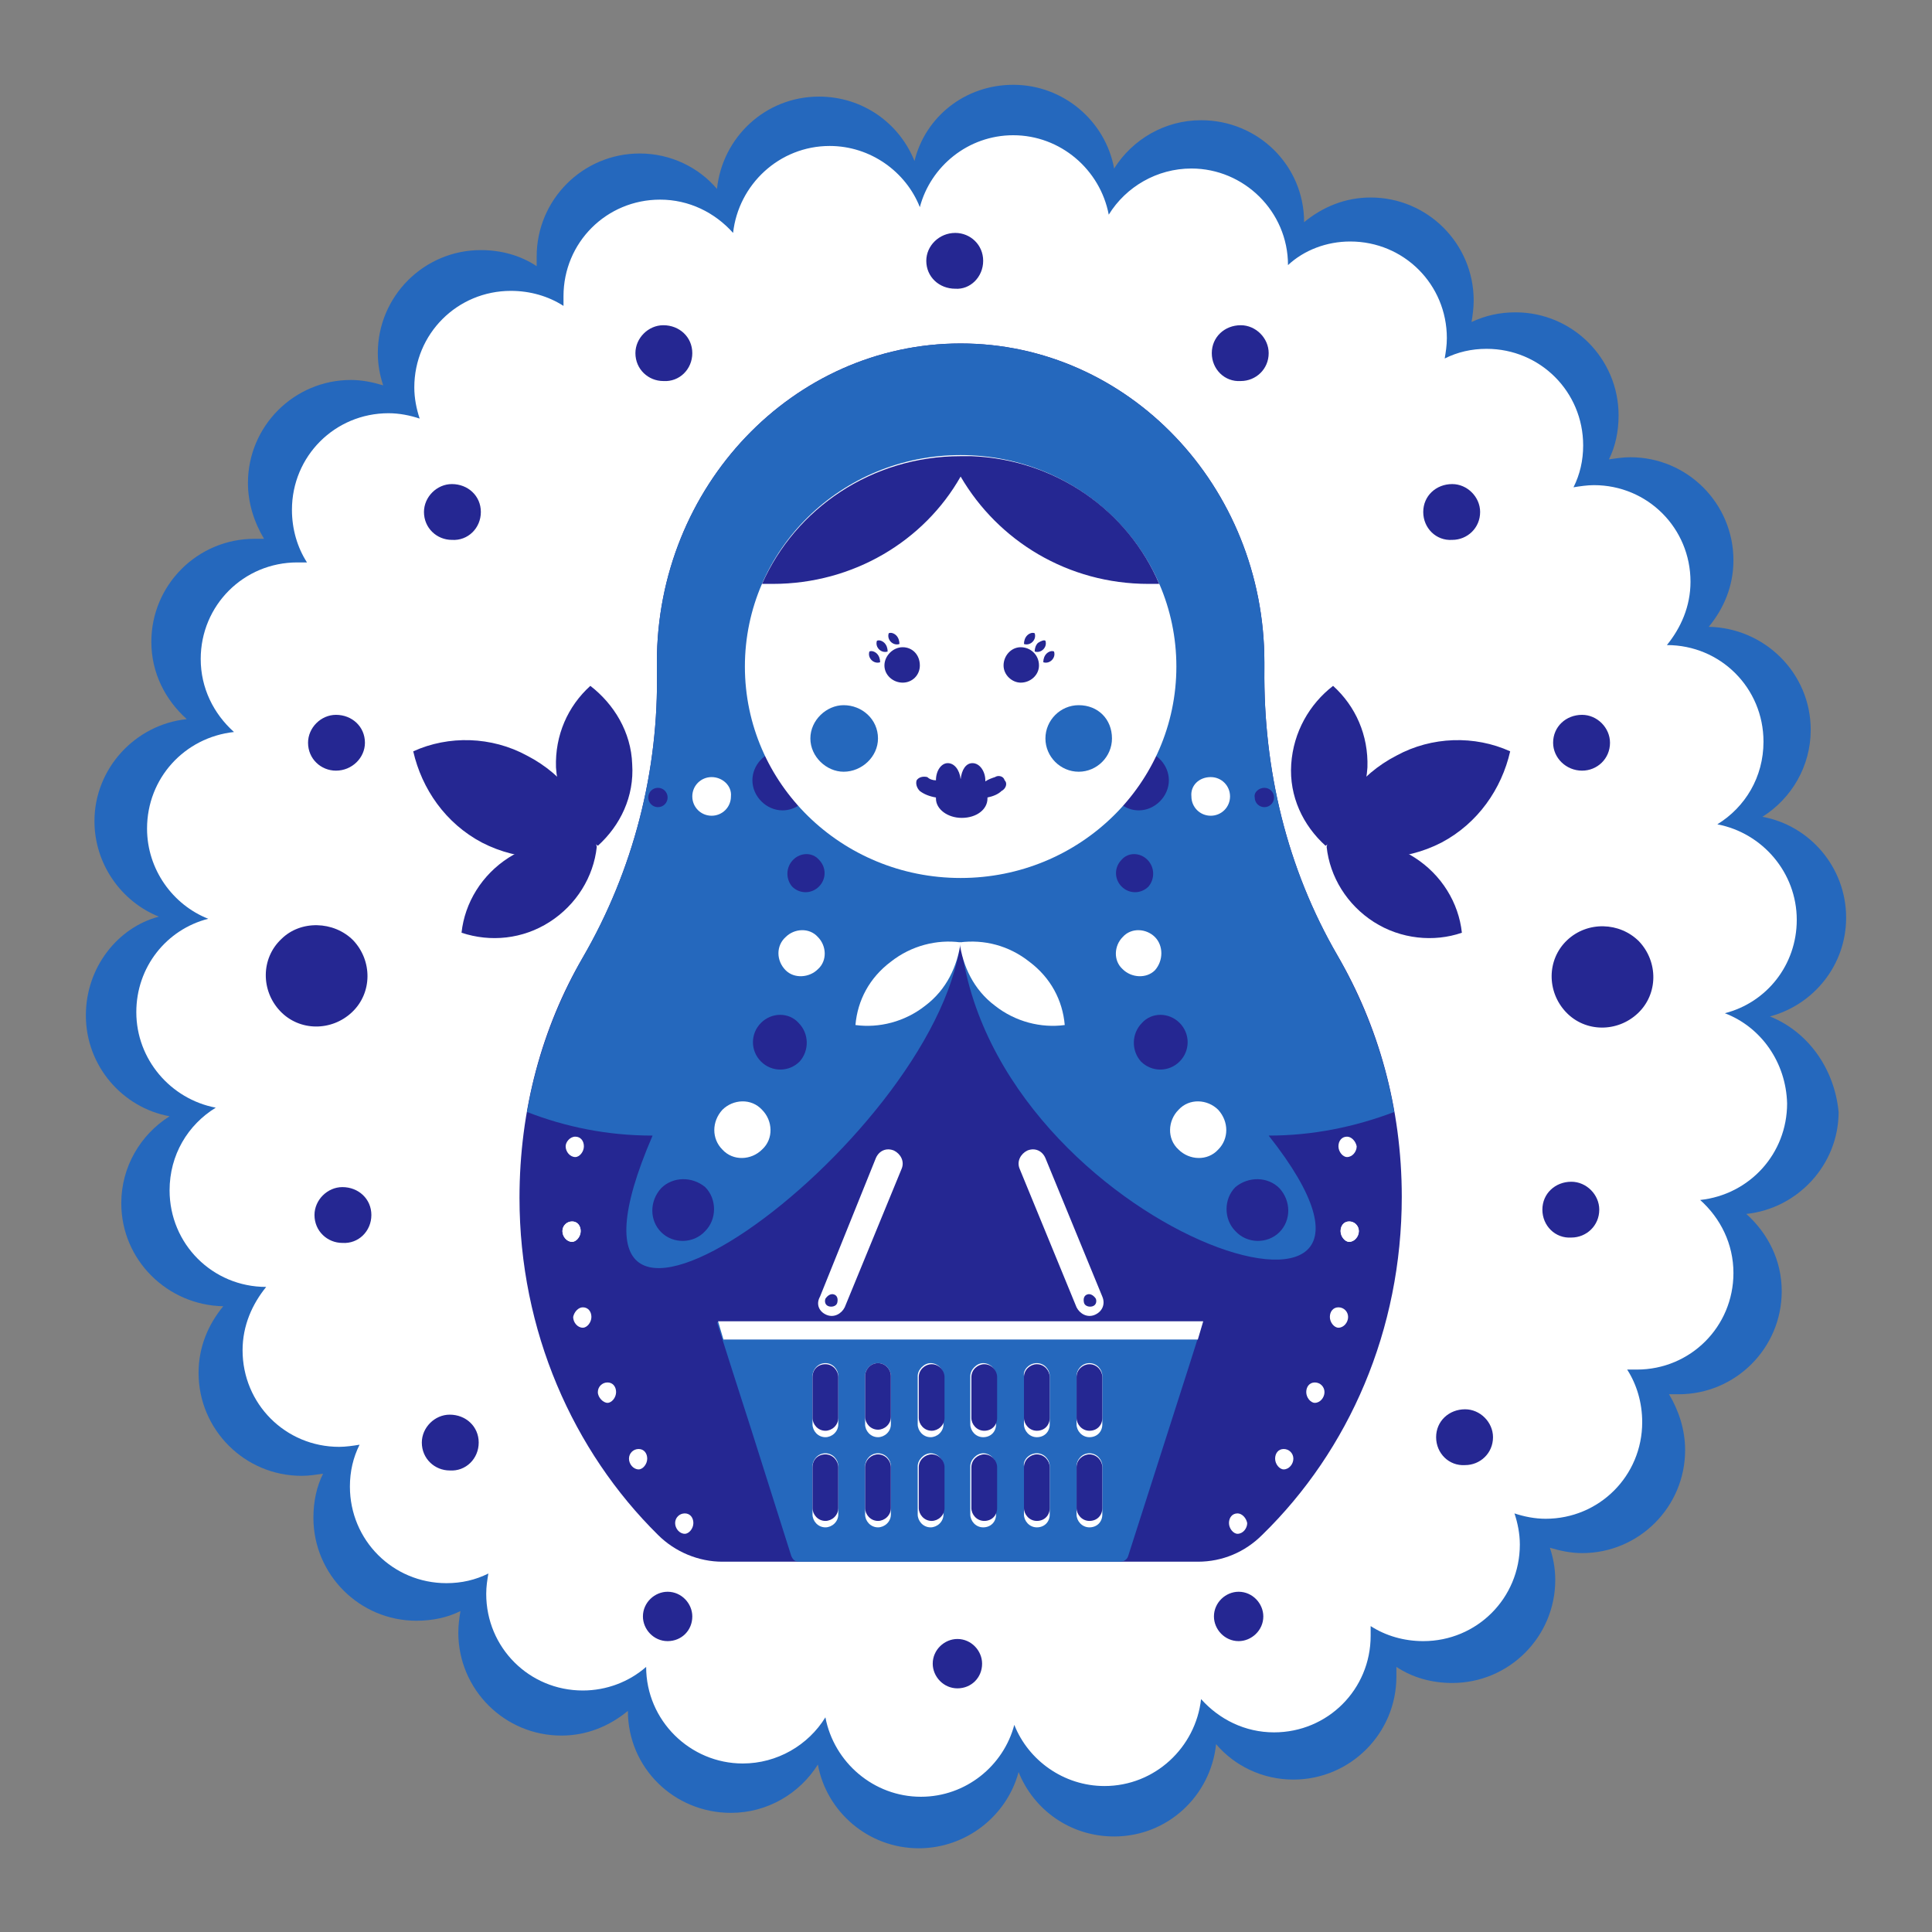 <?xml version="1.0" encoding="utf-8"?>
<!-- Generator: Adobe Illustrator 26.1.0, SVG Export Plug-In . SVG Version: 6.00 Build 0)  -->
<svg version="1.1" id="Слой_1" xmlns="http://www.w3.org/2000/svg" xmlns:xlink="http://www.w3.org/1999/xlink" x="0px" y="0px"
	 viewBox="0 0 180 180" style="enable-background:new 0 0 180 180;" xml:space="preserve">
<rect x="0" y="0" width="180" height="180" fill="#808080" stroke="none"/>
<style type="text/css">
	.st0{fill-rule:evenodd;clip-rule:evenodd;fill:#2568BD;}
	.st1{fill-rule:evenodd;clip-rule:evenodd;fill:#FFFFFF;}
	.st2{fill-rule:evenodd;clip-rule:evenodd;fill:#DD2B1C;}
	.st3{fill-rule:evenodd;clip-rule:evenodd;fill:#252792;}
</style>
<path class="st0" d="M164.9,94.7c4.1-1.1,7.1-4.8,7.1-9.2c0-4.7-3.4-8.6-7.8-9.4c2.7-1.7,4.5-4.7,4.5-8.1c0-5.3-4.3-9.5-9.5-9.6
	c1.4-1.7,2.3-3.8,2.3-6.2c0-5.3-4.3-9.6-9.6-9.6c-0.7,0-1.3,0.1-2,0.2c0.6-1.2,0.9-2.6,0.9-4.1c0-5.3-4.3-9.6-9.6-9.6
	c-1.5,0-2.8,0.3-4.1,0.9c0.1-0.6,0.2-1.3,0.2-2c0-5.3-4.3-9.6-9.6-9.6c-2.4,0-4.5,0.9-6.2,2.3c0-5.3-4.3-9.5-9.6-9.5
	c-3.4,0-6.4,1.8-8.1,4.5c-0.8-4.4-4.7-7.8-9.4-7.8c-4.5,0-8.2,3-9.2,7.1c-1.4-3.5-4.8-6-8.9-6c-5,0-9,3.8-9.5,8.6
	c-1.7-2-4.3-3.3-7.2-3.3c-5.3,0-9.6,4.3-9.6,9.6c0,0.3,0,0.6,0,0.9c-1.5-1-3.3-1.5-5.2-1.5c-5.3,0-9.6,4.3-9.6,9.6
	c0,1.1,0.2,2.1,0.5,3c-1-0.3-2-0.5-3-0.5c-5.3,0-9.6,4.3-9.6,9.6c0,1.9,0.6,3.7,1.5,5.2c-0.3,0-0.6,0-0.9,0c-5.3,0-9.6,4.3-9.6,9.6
	c0,2.9,1.3,5.4,3.3,7.2c-4.8,0.5-8.6,4.6-8.6,9.5c0,4,2.5,7.5,6,8.9C11,86.4,8,90.1,8,94.6c0,4.7,3.4,8.6,7.8,9.4
	c-2.7,1.7-4.5,4.7-4.5,8.1c0,5.3,4.3,9.5,9.5,9.6c-1.4,1.7-2.3,3.8-2.3,6.2c0,5.3,4.3,9.6,9.6,9.6c0.7,0,1.3-0.1,2-0.2
	c-0.6,1.2-0.9,2.6-0.9,4.1c0,5.3,4.3,9.6,9.6,9.6c1.5,0,2.9-0.3,4.1-0.9c-0.1,0.6-0.2,1.3-0.2,2c0,5.3,4.3,9.6,9.6,9.6
	c2.4,0,4.5-0.9,6.2-2.3c0,5.3,4.3,9.5,9.6,9.5c3.4,0,6.4-1.8,8.1-4.5c0.8,4.4,4.7,7.8,9.4,7.8c4.4,0,8.2-3,9.3-7.1
	c1.4,3.5,4.8,6,8.9,6c5,0,9-3.8,9.5-8.6c1.7,2,4.3,3.3,7.2,3.3c5.3,0,9.6-4.3,9.6-9.6c0-0.3,0-0.6,0-0.9c1.5,1,3.3,1.5,5.2,1.5
	c5.3,0,9.6-4.3,9.6-9.6c0-1.1-0.2-2.1-0.5-3c1,0.3,2,0.5,3,0.5c5.3,0,9.6-4.3,9.6-9.6c0-1.9-0.6-3.7-1.5-5.2c0.3,0,0.6,0,0.9,0
	c5.3,0,9.6-4.3,9.6-9.6c0-2.9-1.3-5.4-3.3-7.2c4.8-0.5,8.6-4.6,8.6-9.5C170.9,99.5,168.4,96.1,164.9,94.7z"/>
<path class="st1" d="M160.7,94.4c3.9-1,6.7-4.5,6.7-8.7c0-4.4-3.2-8.1-7.4-8.9c2.6-1.6,4.3-4.4,4.3-7.7c0-5-4-9-9-9
	c1.3-1.6,2.2-3.6,2.2-5.9c0-5-4-9-9-9c-0.6,0-1.3,0.1-1.9,0.2c0.6-1.2,0.9-2.5,0.9-3.9c0-5-4-9-9-9c-1.4,0-2.7,0.3-3.9,0.9
	c0.1-0.6,0.2-1.2,0.2-1.9c0-5-4-9-9-9c-2.2,0-4.3,0.8-5.8,2.2c0-5-4.1-9-9-9c-3.2,0-6.1,1.7-7.7,4.3c-0.8-4.2-4.5-7.4-8.9-7.4
	c-4.2,0-7.7,2.9-8.7,6.7c-1.3-3.3-4.6-5.7-8.4-5.7c-4.7,0-8.5,3.6-9,8.1c-1.7-1.9-4.1-3.1-6.8-3.1c-5,0-9,4-9,9c0,0.3,0,0.6,0,0.9
	c-1.4-0.9-3.1-1.4-4.9-1.4c-5,0-9,4-9,9c0,1,0.2,2,0.5,2.9c-0.9-0.3-1.9-0.5-2.9-0.5c-5,0-9,4-9,9c0,1.8,0.5,3.5,1.4,4.9
	c-0.3,0-0.6,0-0.9,0c-5,0-9,4-9,9c0,2.7,1.2,5.1,3.1,6.8c-4.6,0.5-8.1,4.3-8.1,9c0,3.8,2.4,7.1,5.7,8.4c-3.9,1-6.7,4.5-6.7,8.7
	c0,4.4,3.2,8.1,7.4,8.9c-2.6,1.6-4.3,4.4-4.3,7.7c0,5,4,9,9,9c-1.3,1.6-2.2,3.6-2.2,5.9c0,5,4,9,9,9c0.6,0,1.3-0.1,1.9-0.2
	c-0.6,1.2-0.9,2.5-0.9,3.9c0,5,4,9,9,9c1.4,0,2.7-0.3,3.9-0.9c-0.1,0.6-0.2,1.2-0.2,1.9c0,5,4,9,9,9c2.2,0,4.3-0.8,5.9-2.2
	c0,5,4.1,9,9,9c3.2,0,6.1-1.7,7.7-4.3c0.8,4.2,4.5,7.4,8.9,7.4c4.2,0,7.7-2.9,8.7-6.7c1.3,3.3,4.6,5.7,8.4,5.7c4.7,0,8.5-3.6,9-8.1
	c1.7,1.9,4.1,3.1,6.8,3.1c5,0,9-4,9-9c0-0.3,0-0.6,0-0.9c1.4,0.9,3.1,1.4,4.9,1.4c5,0,9-4,9-9c0-1-0.2-2-0.5-2.9
	c0.9,0.3,1.9,0.5,2.9,0.5c5,0,9-4,9-9c0-1.8-0.5-3.5-1.4-4.9c0.3,0,0.6,0,0.9,0c5,0,9-4,9-9c0-2.7-1.2-5.1-3.1-6.8
	c4.6-0.5,8.1-4.3,8.1-9C166.4,99,164.1,95.7,160.7,94.4z"/>
<path class="st2" d="M53.8,105.9c0.5,0,0.8,0.4,0.8,0.9c0,0.5-0.4,1-0.8,1c-0.5,0-0.9-0.5-0.9-1C53,106.3,53.4,105.9,53.8,105.9z"/>
<path class="st2" d="M53.6,113.8c0.5,0,0.8,0.4,0.8,0.9c0,0.5-0.4,1-0.8,1s-0.9-0.5-0.9-1C52.7,114.2,53.1,113.8,53.6,113.8z"/>
<path class="st2" d="M53.6,113.8c0.5,0,0.8,0.4,0.8,0.9c0,0.5-0.4,1-0.8,1s-0.9-0.5-0.9-1C52.7,114.2,53.1,113.8,53.6,113.8z"/>
<path class="st2" d="M54.6,121.8c0.5,0,0.8,0.4,0.8,0.9c0,0.5-0.4,1-0.8,1c-0.5,0-0.9-0.5-0.9-1C53.7,122.2,54.1,121.8,54.6,121.8z"
	/>
<path class="st2" d="M56.8,128.8c0.5,0,0.8,0.4,0.8,0.9c0,0.5-0.4,1-0.8,1c-0.5,0-0.9-0.5-0.9-1C55.9,129.2,56.3,128.8,56.8,128.8z"
	/>
<path class="st2" d="M59.7,135c0.5,0,0.8,0.4,0.8,0.9c0,0.5-0.4,1-0.8,1c-0.5,0-0.9-0.5-0.9-1C58.9,135.4,59.3,135,59.7,135z"/>
<path class="st2" d="M64,141c0.5,0,0.8,0.4,0.8,0.9c0,0.5-0.4,1-0.8,1c-0.5,0-0.9-0.5-0.9-1C63.2,141.4,63.6,141,64,141z"/>
<path class="st3" d="M34,69.2c0-1.5-1.2-2.6-2.7-2.6c-1.4,0-2.6,1.2-2.6,2.6c0,1.5,1.2,2.6,2.6,2.6C32.8,71.8,34,70.6,34,69.2z"/>
<path class="st3" d="M34.6,113.2c0-1.5-1.2-2.6-2.7-2.6c-1.4,0-2.6,1.2-2.6,2.6c0,1.5,1.2,2.6,2.6,2.6
	C33.4,115.9,34.6,114.7,34.6,113.2z"/>
<path class="st3" d="M44.6,134.4c0-1.5-1.2-2.6-2.7-2.6c-1.4,0-2.6,1.2-2.6,2.6c0,1.5,1.2,2.6,2.6,2.6
	C43.4,137.1,44.6,135.9,44.6,134.4z"/>
<path class="st3" d="M64.5,150.6c0-1.2-1-2.3-2.3-2.3c-1.2,0-2.3,1-2.3,2.3c0,1.2,1,2.3,2.3,2.3C63.5,152.9,64.5,151.9,64.5,150.6z"
	/>
<path class="st3" d="M91.5,155c0-1.2-1-2.3-2.3-2.3c-1.2,0-2.3,1-2.3,2.3c0,1.2,1,2.3,2.3,2.3C90.5,157.3,91.5,156.3,91.5,155z"/>
<path class="st3" d="M32.9,87.6c1.8,1.9,1.8,4.9-0.1,6.7c-1.9,1.8-4.9,1.8-6.7-0.1c-1.8-1.9-1.8-4.9,0.1-6.7
	C28,85.7,31.1,85.8,32.9,87.6z"/>
<path class="st3" d="M38.5,70c3.3-1.5,7.3-1.4,10.6,0.4c3.5,1.8,5.8,5,6.5,8.5c-3.3,1.4-7.2,1.4-10.7-0.4
	C41.5,76.7,39.3,73.5,38.5,70z"/>
<path class="st3" d="M43,86.9c0.3-2.8,1.9-5.4,4.4-7c2.5-1.6,5.6-1.9,8.2-1c-0.3,2.8-1.9,5.4-4.4,7C48.7,87.5,45.7,87.8,43,86.9z"/>
<path class="st3" d="M55,63.9c-2.1,1.9-3.3,4.6-3.2,7.6c0.2,3,1.7,5.7,3.9,7.3c2.1-1.9,3.4-4.6,3.2-7.6C58.8,68.2,57.2,65.6,55,63.9
	z"/>
<path class="st3" d="M130.6,111.5c0-8.3-2.2-16-6-22.5c-4.7-8.1-6.9-17.3-6.8-26.7c0-0.2,0-0.4,0-0.6c0-16.4-12.7-29.7-28.3-29.7
	c-15.6,0-28.3,13.3-28.3,29.7c0,0.2,0,0.4,0,0.7c0.2,9.4-2.2,18.7-6.9,26.8c-3.8,6.5-5.9,14.2-5.9,22.4c0,12.4,5,23.6,12.9,31.4
	c1.6,1.6,3.8,2.5,6,2.5h44.3c2.3,0,4.4-0.9,6-2.5C125.7,135.1,130.6,123.9,130.6,111.5z"/>
<path class="st0" d="M89.5,87.7c3.1,27.2,46.8,41,28.7,18.1c4.1,0,8-0.8,11.7-2.2c-0.9-5.3-2.8-10.2-5.3-14.6
	c-4.7-8.1-6.9-17.3-6.8-26.7c0-0.2,0-0.4,0-0.6c0-16.4-12.7-29.7-28.3-29.7c-15.6,0-28.3,13.3-28.3,29.7c0,0.2,0,0.4,0,0.7
	c0.2,9.4-2.2,18.7-6.9,26.8c-2.5,4.4-4.3,9.2-5.2,14.4c3.6,1.4,7.5,2.2,11.7,2.2C48.4,134.5,87.1,106.7,89.5,87.7z"/>
<path class="st3" d="M72.6,69.9c-1.4,0.2-2.5,1.4-2.5,2.8c0,1.5,1.3,2.8,2.8,2.8c0.6,0,1.2-0.2,1.7-0.6
	C73.9,73.4,73.2,71.9,72.6,69.9z"/>
<path class="st3" d="M106.4,69.9c1.4,0.2,2.5,1.4,2.5,2.8c0,1.5-1.3,2.8-2.8,2.8c-0.6,0-1.2-0.2-1.7-0.6
	C105.2,73.4,105.9,71.9,106.4,69.9z"/>
<path class="st1" d="M109.6,62.1c0,10.9-9,19.7-20.1,19.7c-11.1,0-20.1-8.8-20.1-19.7c0-10.9,9-19.7,20.1-19.7
	C100.6,42.4,109.6,51.2,109.6,62.1z"/>
<path class="st1" d="M89.5,87.8c-0.3,2.2-1.3,4.4-3.3,5.9c-1.9,1.5-4.3,2.1-6.5,1.8c0.2-2.3,1.3-4.4,3.3-5.9
	C84.9,88.1,87.3,87.5,89.5,87.8z"/>
<path class="st1" d="M89.4,87.8c0.3,2.2,1.3,4.4,3.3,5.9c1.9,1.5,4.3,2.1,6.5,1.8c-0.2-2.3-1.3-4.4-3.3-5.9
	C94,88.1,91.7,87.5,89.4,87.8z"/>
<path class="st1" d="M66.3,72.4c-1,0-1.8,0.8-1.8,1.8c0,1,0.8,1.8,1.8,1.8c1,0,1.8-0.8,1.8-1.8C68.2,73.2,67.3,72.4,66.3,72.4z"/>
<path class="st3" d="M61.3,73.4c-0.5,0-0.9,0.4-0.9,0.9c0,0.5,0.4,0.9,0.9,0.9c0.5,0,0.9-0.4,0.9-0.9C62.2,73.8,61.8,73.4,61.3,73.4
	z"/>
<path class="st3" d="M73.9,80.1c0.7-0.7,1.8-0.7,2.4,0c0.7,0.7,0.7,1.8,0,2.5c-0.7,0.7-1.8,0.7-2.5,0C73.2,81.9,73.2,80.8,73.9,80.1
	z"/>
<path class="st3" d="M70.9,95.3c1-1,2.6-1,3.5,0c1,1,1,2.6,0.1,3.6c-1,1-2.6,1-3.6,0C69.9,97.9,69.9,96.3,70.9,95.3z"/>
<path class="st1" d="M67.3,103.4c1-1,2.7-1.1,3.7,0c1,1,1.1,2.7,0,3.7c-1,1-2.7,1.1-3.7,0C66.3,106.1,66.3,104.5,67.3,103.4z"/>
<path class="st1" d="M73.2,87.3c0.8-0.8,2.2-0.9,3,0c0.8,0.8,0.9,2.2,0,3c-0.8,0.8-2.2,0.9-3,0.1C72.3,89.5,72.3,88.1,73.2,87.3z"/>
<path class="st3" d="M61.6,110.7c-1.1,1.2-1.1,3,0,4.1c1.1,1.1,3,1.1,4.1-0.1c1.1-1.1,1.1-3,0-4.1C64.5,109.6,62.7,109.6,61.6,110.7
	z"/>
<path class="st0" d="M112.1,123.1l-1.3,4.1h0c-0.8,2.5-1.6,5-5.7,17.8c-0.1,0.3-0.4,0.5-0.7,0.5h-30c-0.4,0-0.6-0.3-0.7-0.6
	c-3.5-11.1-4.5-14.2-5.5-17.3l-1.4-4.4H112.1z"/>
<polygon class="st1" points="112.1,123.1 111.6,124.8 67.4,124.8 66.9,123.1 "/>
<path class="st1" d="M81.8,127c0.7,0,1.2,0.6,1.2,1.2c0,1.5,0,3,0,4.5c0,0.7-0.6,1.2-1.2,1.2c-0.7,0-1.2-0.6-1.2-1.2
	c0-1.5,0-3,0-4.5C80.6,127.6,81.1,127,81.8,127z M81.8,135.4c0.7,0,1.2,0.6,1.2,1.2c0,1.5,0,3,0,4.5c0,0.7-0.6,1.2-1.2,1.2
	c-0.7,0-1.2-0.6-1.2-1.2c0-1.5,0-3,0-4.5C80.6,136,81.1,135.4,81.8,135.4z M86.7,127c0.7,0,1.2,0.6,1.2,1.2c0,1.5,0,3,0,4.5
	c0,0.7-0.6,1.2-1.2,1.2c-0.7,0-1.2-0.6-1.2-1.2c0-1.5,0-3,0-4.5C85.5,127.6,86.1,127,86.7,127z M86.7,135.4c0.7,0,1.2,0.6,1.2,1.2
	c0,1.5,0,3,0,4.5c0,0.7-0.6,1.2-1.2,1.2c-0.7,0-1.2-0.6-1.2-1.2c0-1.5,0-3,0-4.5C85.5,136,86.1,135.4,86.7,135.4z M91.6,127
	c0.7,0,1.2,0.6,1.2,1.2c0,1.5,0,3,0,4.5c0,0.7-0.5,1.2-1.2,1.2c-0.7,0-1.2-0.6-1.2-1.2c0-1.5,0-3,0-4.5C90.4,127.6,91,127,91.6,127z
	 M91.6,135.4c0.7,0,1.2,0.6,1.2,1.2c0,1.5,0,3,0,4.5c0,0.7-0.5,1.2-1.2,1.2c-0.7,0-1.2-0.6-1.2-1.2c0-1.5,0-3,0-4.5
	C90.4,136,91,135.4,91.6,135.4z M96.6,127c0.7,0,1.2,0.6,1.2,1.2c0,1.5,0,3,0,4.5c0,0.7-0.5,1.2-1.2,1.2c-0.7,0-1.2-0.6-1.2-1.2
	c0-1.5,0-3,0-4.5C95.3,127.6,95.9,127,96.6,127z M96.6,135.4c0.7,0,1.2,0.6,1.2,1.2c0,1.5,0,3,0,4.5c0,0.7-0.5,1.2-1.2,1.2
	c-0.7,0-1.2-0.6-1.2-1.2c0-1.5,0-3,0-4.5C95.3,136,95.9,135.4,96.6,135.4z M101.5,127c0.7,0,1.2,0.6,1.2,1.2v4.5
	c0,0.7-0.5,1.2-1.2,1.2c-0.7,0-1.2-0.6-1.2-1.2v-4.5C100.3,127.6,100.8,127,101.5,127z M101.5,135.4c0.7,0,1.2,0.6,1.2,1.2v4.5
	c0,0.7-0.5,1.2-1.2,1.2c-0.7,0-1.2-0.6-1.2-1.2v-4.5C100.3,136,100.8,135.4,101.5,135.4z M76.9,127c0.7,0,1.2,0.6,1.2,1.2v4.5
	c0,0.7-0.6,1.2-1.2,1.2c-0.7,0-1.2-0.6-1.2-1.2v-4.5C75.7,127.6,76.2,127,76.9,127z M76.9,135.4c0.7,0,1.2,0.6,1.2,1.2v4.5
	c0,0.7-0.6,1.2-1.2,1.2c-0.7,0-1.2-0.6-1.2-1.2v-4.5C75.7,136,76.2,135.4,76.9,135.4z"/>
<path class="st3" d="M81.8,127c0.7,0,1.2,0.6,1.2,1.2v3.8c0,0.7-0.6,1.2-1.2,1.2c-0.7,0-1.2-0.6-1.2-1.2v-3.8
	C80.6,127.6,81.1,127,81.8,127z M83,140.5c0,0.7-0.6,1.2-1.2,1.2c-0.7,0-1.2-0.6-1.2-1.2v-3.8c0-0.7,0.6-1.2,1.2-1.2
	c0.7,0,1.2,0.6,1.2,1.2V140.5z M88,132.1c0,0.7-0.6,1.2-1.2,1.2c-0.7,0-1.2-0.6-1.2-1.2v-3.8c0-0.7,0.6-1.2,1.2-1.2
	c0.7,0,1.2,0.6,1.2,1.2V132.1z M88,140.5c0,0.7-0.6,1.2-1.2,1.2c-0.7,0-1.2-0.6-1.2-1.2v-3.8c0-0.7,0.6-1.2,1.2-1.2
	c0.7,0,1.2,0.6,1.2,1.2V140.5z M92.9,132.1c0,0.7-0.5,1.2-1.2,1.2c-0.7,0-1.2-0.6-1.2-1.2v-3.8c0-0.7,0.6-1.2,1.2-1.2
	c0.7,0,1.2,0.6,1.2,1.2V132.1z M92.9,140.5c0,0.7-0.5,1.2-1.2,1.2c-0.7,0-1.2-0.6-1.2-1.2v-3.8c0-0.7,0.6-1.2,1.2-1.2
	c0.7,0,1.2,0.6,1.2,1.2V140.5z M97.8,132.1c0,0.7-0.5,1.2-1.2,1.2c-0.7,0-1.2-0.6-1.2-1.2v-3.8c0-0.7,0.6-1.2,1.2-1.2
	c0.7,0,1.2,0.6,1.2,1.2V132.1z M97.8,140.5c0,0.7-0.5,1.2-1.2,1.2c-0.7,0-1.2-0.6-1.2-1.2v-3.8c0-0.7,0.6-1.2,1.2-1.2
	c0.7,0,1.2,0.6,1.2,1.2V140.5z M102.7,132.1c0,0.7-0.5,1.2-1.2,1.2c-0.7,0-1.2-0.6-1.2-1.2v-3.8c0-0.7,0.6-1.2,1.2-1.2
	c0.7,0,1.2,0.6,1.2,1.2V132.1z M102.7,140.5c0,0.7-0.5,1.2-1.2,1.2c-0.7,0-1.2-0.6-1.2-1.2v-3.8c0-0.7,0.6-1.2,1.2-1.2
	c0.7,0,1.2,0.6,1.2,1.2V140.5z M78.1,132.1c0,0.7-0.6,1.2-1.2,1.2c-0.7,0-1.2-0.6-1.2-1.2v-3.8c0-0.7,0.5-1.2,1.2-1.2
	c0.7,0,1.2,0.6,1.2,1.2V132.1z M78.1,140.5c0,0.7-0.6,1.2-1.2,1.2c-0.7,0-1.2-0.6-1.2-1.2v-3.8c0-0.7,0.5-1.2,1.2-1.2
	c0.7,0,1.2,0.6,1.2,1.2V140.5z"/>
<path class="st1" d="M77,122.5c0.7,0.3,1.4-0.1,1.7-0.7l5.3-12.9c0.3-0.7-0.1-1.4-0.7-1.7c-0.7-0.3-1.4,0-1.7,0.7l-5.2,12.9
	C76,121.5,76.3,122.2,77,122.5z"/>
<path class="st3" d="M77.7,120.6c0.3,0.1,0.4,0.4,0.3,0.8c-0.1,0.3-0.5,0.4-0.8,0.3c-0.3-0.1-0.4-0.4-0.3-0.7
	C77.1,120.7,77.4,120.5,77.7,120.6z"/>
<path class="st1" d="M102,122.5c-0.7,0.3-1.4-0.1-1.7-0.7l-5.3-12.9c-0.3-0.7,0.1-1.4,0.7-1.7c0.7-0.3,1.4,0,1.7,0.7l5.3,12.9
	C103,121.5,102.7,122.2,102,122.5z"/>
<path class="st0" d="M78.6,65.7c-1.6,0-3.1,1.4-3.1,3.1c0,1.7,1.5,3.1,3.1,3.1c1.7,0,3.2-1.4,3.2-3.1C81.8,67,80.3,65.7,78.6,65.7z"
	/>
<path class="st0" d="M100.5,65.7c-1.7,0-3.1,1.4-3.1,3.1c0,1.7,1.4,3.1,3.1,3.1c1.7,0,3.1-1.4,3.1-3.1
	C103.6,67,102.3,65.7,100.5,65.7z"/>
<path class="st3" d="M85.7,73.7c-0.3-0.3-0.4-0.7-0.3-1c0.2-0.3,0.6-0.4,1-0.3c0.2,0.2,0.5,0.3,0.8,0.3c0-0.9,0.5-1.6,1.1-1.6
	c0.6,0,1.1,0.6,1.2,1.5c0.1-0.9,0.5-1.5,1.1-1.5c0.7,0,1.2,0.8,1.2,1.6v0.1c0.3-0.2,0.6-0.3,0.9-0.4c0.3-0.2,0.8-0.1,0.9,0.3
	c0.3,0.3,0.1,0.8-0.3,1C93,74,92.5,74.2,92,74.3v0.1c0,1-1,1.8-2.4,1.8c-1.3,0-2.4-0.8-2.4-1.8v-0.1C86.6,74.2,86.1,74,85.7,73.7z"
	/>
<path class="st3" d="M81.7,60.9c0.2,0.2,0.3,0.5,0.3,0.8c-0.3,0.1-0.6,0-0.8-0.2c-0.2-0.2-0.3-0.5-0.2-0.8
	C81.2,60.6,81.5,60.7,81.7,60.9z"/>
<path class="st3" d="M97.5,60.9c-0.2,0.2-0.3,0.5-0.3,0.8c0.3,0.1,0.6,0,0.8-0.2c0.2-0.2,0.3-0.5,0.2-0.8
	C98,60.6,97.7,60.7,97.5,60.9z"/>
<path class="st3" d="M82.4,59.9c0.2,0.2,0.3,0.5,0.3,0.8c-0.3,0.1-0.6,0-0.8-0.2c-0.2-0.2-0.3-0.5-0.2-0.8
	C81.9,59.6,82.2,59.7,82.4,59.9z"/>
<path class="st3" d="M96.7,59.9c-0.2,0.2-0.3,0.5-0.3,0.8c0.3,0.1,0.6,0,0.8-0.2c0.2-0.2,0.3-0.5,0.2-0.8
	C97.3,59.6,97,59.7,96.7,59.9z"/>
<path class="st3" d="M83.5,59.2c0.2,0.2,0.3,0.5,0.3,0.8c-0.3,0.1-0.6,0-0.8-0.2c-0.2-0.2-0.3-0.5-0.2-0.8
	C83,58.9,83.3,59,83.5,59.2z"/>
<path class="st3" d="M95.7,59.2c-0.2,0.2-0.3,0.5-0.3,0.8c0.3,0.1,0.6,0,0.8-0.2c0.2-0.2,0.3-0.5,0.2-0.8
	C96.2,58.9,95.9,59,95.7,59.2z"/>
<path class="st1" d="M125.5,105.9c-0.5,0-0.8,0.4-0.8,0.9c0,0.5,0.4,1,0.8,1c0.5,0,0.9-0.5,0.9-1
	C126.3,106.3,125.9,105.9,125.5,105.9z"/>
<path class="st1" d="M53.6,105.9c0.5,0,0.8,0.4,0.8,0.9c0,0.5-0.4,1-0.8,1c-0.5,0-0.9-0.5-0.9-1C52.7,106.4,53.1,105.9,53.6,105.9z"
	/>
<path class="st1" d="M125.7,113.8c-0.5,0-0.8,0.4-0.8,0.9c0,0.5,0.4,1,0.8,1c0.5,0,0.9-0.5,0.9-1
	C126.6,114.2,126.2,113.8,125.7,113.8z"/>
<path class="st1" d="M53.3,113.8c0.5,0,0.8,0.4,0.8,0.9c0,0.5-0.4,1-0.8,1c-0.5,0-0.9-0.5-0.9-1C52.4,114.2,52.8,113.8,53.3,113.8z"
	/>
<path class="st1" d="M125.7,113.8c-0.5,0-0.8,0.4-0.8,0.9c0,0.5,0.4,1,0.8,1c0.5,0,0.9-0.5,0.9-1
	C126.6,114.2,126.2,113.8,125.7,113.8z"/>
<path class="st1" d="M53.3,113.8c0.5,0,0.8,0.4,0.8,0.9c0,0.5-0.4,1-0.8,1c-0.5,0-0.9-0.5-0.9-1C52.4,114.2,52.8,113.8,53.3,113.8z"
	/>
<path class="st1" d="M124.7,121.8c-0.5,0-0.8,0.4-0.8,0.9c0,0.5,0.4,1,0.8,1c0.5,0,0.9-0.5,0.9-1
	C125.6,122.2,125.2,121.8,124.7,121.8z"/>
<path class="st1" d="M54.3,121.8c0.5,0,0.8,0.4,0.8,0.9c0,0.5-0.4,1-0.8,1c-0.5,0-0.9-0.5-0.9-1C53.5,122.2,53.9,121.8,54.3,121.8z"
	/>
<path class="st1" d="M122.5,128.8c-0.5,0-0.8,0.4-0.8,0.9c0,0.5,0.4,1,0.8,1c0.5,0,0.9-0.5,0.9-1C123.4,129.2,123,128.8,122.5,128.8
	z"/>
<path class="st1" d="M56.6,128.8c0.5,0,0.8,0.4,0.8,0.9c0,0.5-0.4,1-0.8,1s-0.9-0.5-0.9-1C55.7,129.2,56.1,128.8,56.6,128.8z"/>
<path class="st1" d="M119.6,135c-0.5,0-0.8,0.4-0.8,0.9c0,0.5,0.4,1,0.8,1c0.5,0,0.9-0.5,0.9-1C120.5,135.4,120.1,135,119.6,135z"/>
<path class="st1" d="M59.5,135c0.5,0,0.8,0.4,0.8,0.9c0,0.5-0.4,1-0.8,1c-0.5,0-0.9-0.5-0.9-1C58.6,135.4,59,135,59.5,135z"/>
<path class="st1" d="M115.3,141c-0.5,0-0.8,0.4-0.8,0.9c0,0.5,0.4,1,0.8,1c0.5,0,0.9-0.5,0.9-1C116.1,141.4,115.7,141,115.3,141z"/>
<path class="st1" d="M63.8,141c0.5,0,0.8,0.4,0.8,0.9c0,0.5-0.4,1-0.8,1c-0.5,0-0.9-0.5-0.9-1C62.9,141.4,63.3,141,63.8,141z"/>
<path class="st3" d="M91.6,24.3c0-1.5-1.2-2.6-2.6-2.6c-1.5,0-2.7,1.2-2.7,2.6c0,1.5,1.2,2.6,2.7,2.6C90.4,27,91.6,25.8,91.6,24.3z"
	/>
<path class="st3" d="M143.7,112.7c0-1.5,1.2-2.6,2.7-2.6c1.4,0,2.6,1.2,2.6,2.6c0,1.5-1.2,2.6-2.6,2.6
	C144.9,115.4,143.7,114.2,143.7,112.7z"/>
<path class="st3" d="M133.8,133.9c0-1.5,1.2-2.6,2.7-2.6c1.4,0,2.6,1.2,2.6,2.6c0,1.5-1.2,2.6-2.6,2.6
	C135,136.6,133.8,135.4,133.8,133.9z"/>
<path class="st3" d="M117.7,150.6c0-1.2-1-2.3-2.3-2.3c-1.2,0-2.3,1-2.3,2.3c0,1.2,1,2.3,2.3,2.3
	C116.6,152.9,117.7,151.9,117.7,150.6z"/>
<path class="st3" d="M144.7,69.2c0-1.5,1.2-2.6,2.7-2.6c1.4,0,2.6,1.2,2.6,2.6c0,1.5-1.2,2.6-2.6,2.6
	C145.9,71.8,144.7,70.6,144.7,69.2z"/>
<path class="st3" d="M44.8,47.7c0-1.5-1.2-2.6-2.7-2.6c-1.4,0-2.6,1.2-2.6,2.6c0,1.5,1.2,2.6,2.6,2.6C43.6,50.4,44.8,49.2,44.8,47.7
	z"/>
<path class="st3" d="M132.6,47.7c0-1.5,1.2-2.6,2.7-2.6c1.4,0,2.6,1.2,2.6,2.6c0,1.5-1.2,2.6-2.6,2.6
	C133.8,50.4,132.6,49.2,132.6,47.7z"/>
<path class="st3" d="M64.5,32.9c0-1.5-1.2-2.6-2.7-2.6c-1.4,0-2.6,1.2-2.6,2.6c0,1.5,1.2,2.6,2.6,2.6C63.3,35.6,64.5,34.4,64.5,32.9
	z"/>
<path class="st3" d="M112.9,32.9c0-1.5,1.2-2.6,2.7-2.6c1.4,0,2.6,1.2,2.6,2.6c0,1.5-1.2,2.6-2.6,2.6
	C114.1,35.6,112.9,34.4,112.9,32.9z"/>
<path class="st3" d="M152.7,87.7c1.8,1.9,1.8,4.9-0.1,6.7c-1.9,1.8-4.9,1.8-6.7-0.1c-1.8-1.9-1.8-4.9,0.1-6.7
	C147.9,85.8,150.9,85.9,152.7,87.7z"/>
<path class="st3" d="M140.7,70c-3.3-1.5-7.3-1.4-10.6,0.4c-3.5,1.8-5.8,5-6.5,8.5c3.3,1.4,7.2,1.4,10.7-0.4
	C137.7,76.7,139.9,73.5,140.7,70z"/>
<path class="st3" d="M136.2,86.9c-0.3-2.8-1.9-5.4-4.4-7c-2.5-1.6-5.6-1.9-8.2-1c0.3,2.8,1.9,5.4,4.4,7
	C130.5,87.5,133.6,87.8,136.2,86.9z"/>
<path class="st3" d="M124.2,63.9c2.1,1.9,3.3,4.6,3.2,7.6c-0.2,3-1.6,5.7-3.9,7.3c-2.1-1.9-3.4-4.6-3.2-7.6
	C120.5,68.2,122,65.6,124.2,63.9z"/>
<path class="st3" d="M90.5,42.5c-0.3,0-0.6,0-1,0c-8.3,0-15.4,4.9-18.5,11.9c0.3,0,0.6,0,1,0c7.5,0,14.1-4,17.5-10
	c3.5,6,10,10,17.5,10c0.3,0,0.7,0,1,0C105.1,47.6,98.4,42.8,90.5,42.5z"/>
<path class="st1" d="M112.8,72.4c1,0,1.8,0.8,1.8,1.8c0,1-0.8,1.8-1.8,1.8c-1,0-1.8-0.8-1.8-1.8C110.9,73.2,111.7,72.4,112.8,72.4z"
	/>
<path class="st3" d="M117.8,73.4c0.5,0,0.9,0.4,0.9,0.9c0,0.5-0.4,0.9-0.9,0.9c-0.5,0-0.9-0.4-0.9-0.9
	C116.8,73.8,117.3,73.4,117.8,73.4z"/>
<path class="st3" d="M106.9,80.1c-0.7-0.7-1.8-0.7-2.4,0c-0.7,0.7-0.7,1.8,0,2.5c0.7,0.7,1.8,0.7,2.5,0
	C107.6,81.9,107.6,80.8,106.9,80.1z"/>
<path class="st3" d="M109.9,95.3c-1-1-2.6-1-3.5,0c-1,1-1,2.6-0.1,3.6c1,1,2.6,1,3.6,0C110.9,97.9,110.9,96.3,109.9,95.3z"/>
<path class="st1" d="M113.5,103.4c-1-1-2.7-1.1-3.7,0c-1,1-1.1,2.7,0,3.7c1,1,2.7,1.1,3.7,0C114.5,106.1,114.5,104.5,113.5,103.4z"
	/>
<path class="st1" d="M107.6,87.3c-0.8-0.8-2.2-0.9-3,0c-0.8,0.8-0.9,2.2,0,3c0.8,0.8,2.2,0.9,3,0.1
	C108.4,89.5,108.4,88.1,107.6,87.3z"/>
<path class="st3" d="M119.2,110.7c1.1,1.2,1.1,3,0,4.1c-1.1,1.1-3,1.1-4.1-0.1c-1.1-1.1-1.1-3,0-4.1
	C116.3,109.6,118.1,109.6,119.2,110.7z"/>
<path class="st3" d="M101.3,120.6c-0.3,0.1-0.4,0.4-0.3,0.8c0.1,0.3,0.5,0.4,0.8,0.3c0.3-0.1,0.4-0.4,0.3-0.7
	C101.9,120.7,101.6,120.5,101.3,120.6z"/>
<path class="st3" d="M84.1,60.3c-0.9,0-1.7,0.8-1.7,1.7c0,0.9,0.8,1.6,1.7,1.6c0.9,0,1.6-0.7,1.6-1.6C85.7,61,85,60.3,84.1,60.3z"/>
<path class="st3" d="M95.1,60.3c-0.9,0-1.6,0.8-1.6,1.7c0,0.9,0.8,1.6,1.6,1.6c0.9,0,1.7-0.7,1.7-1.6C96.8,61,96,60.3,95.1,60.3z"/>
</svg>
